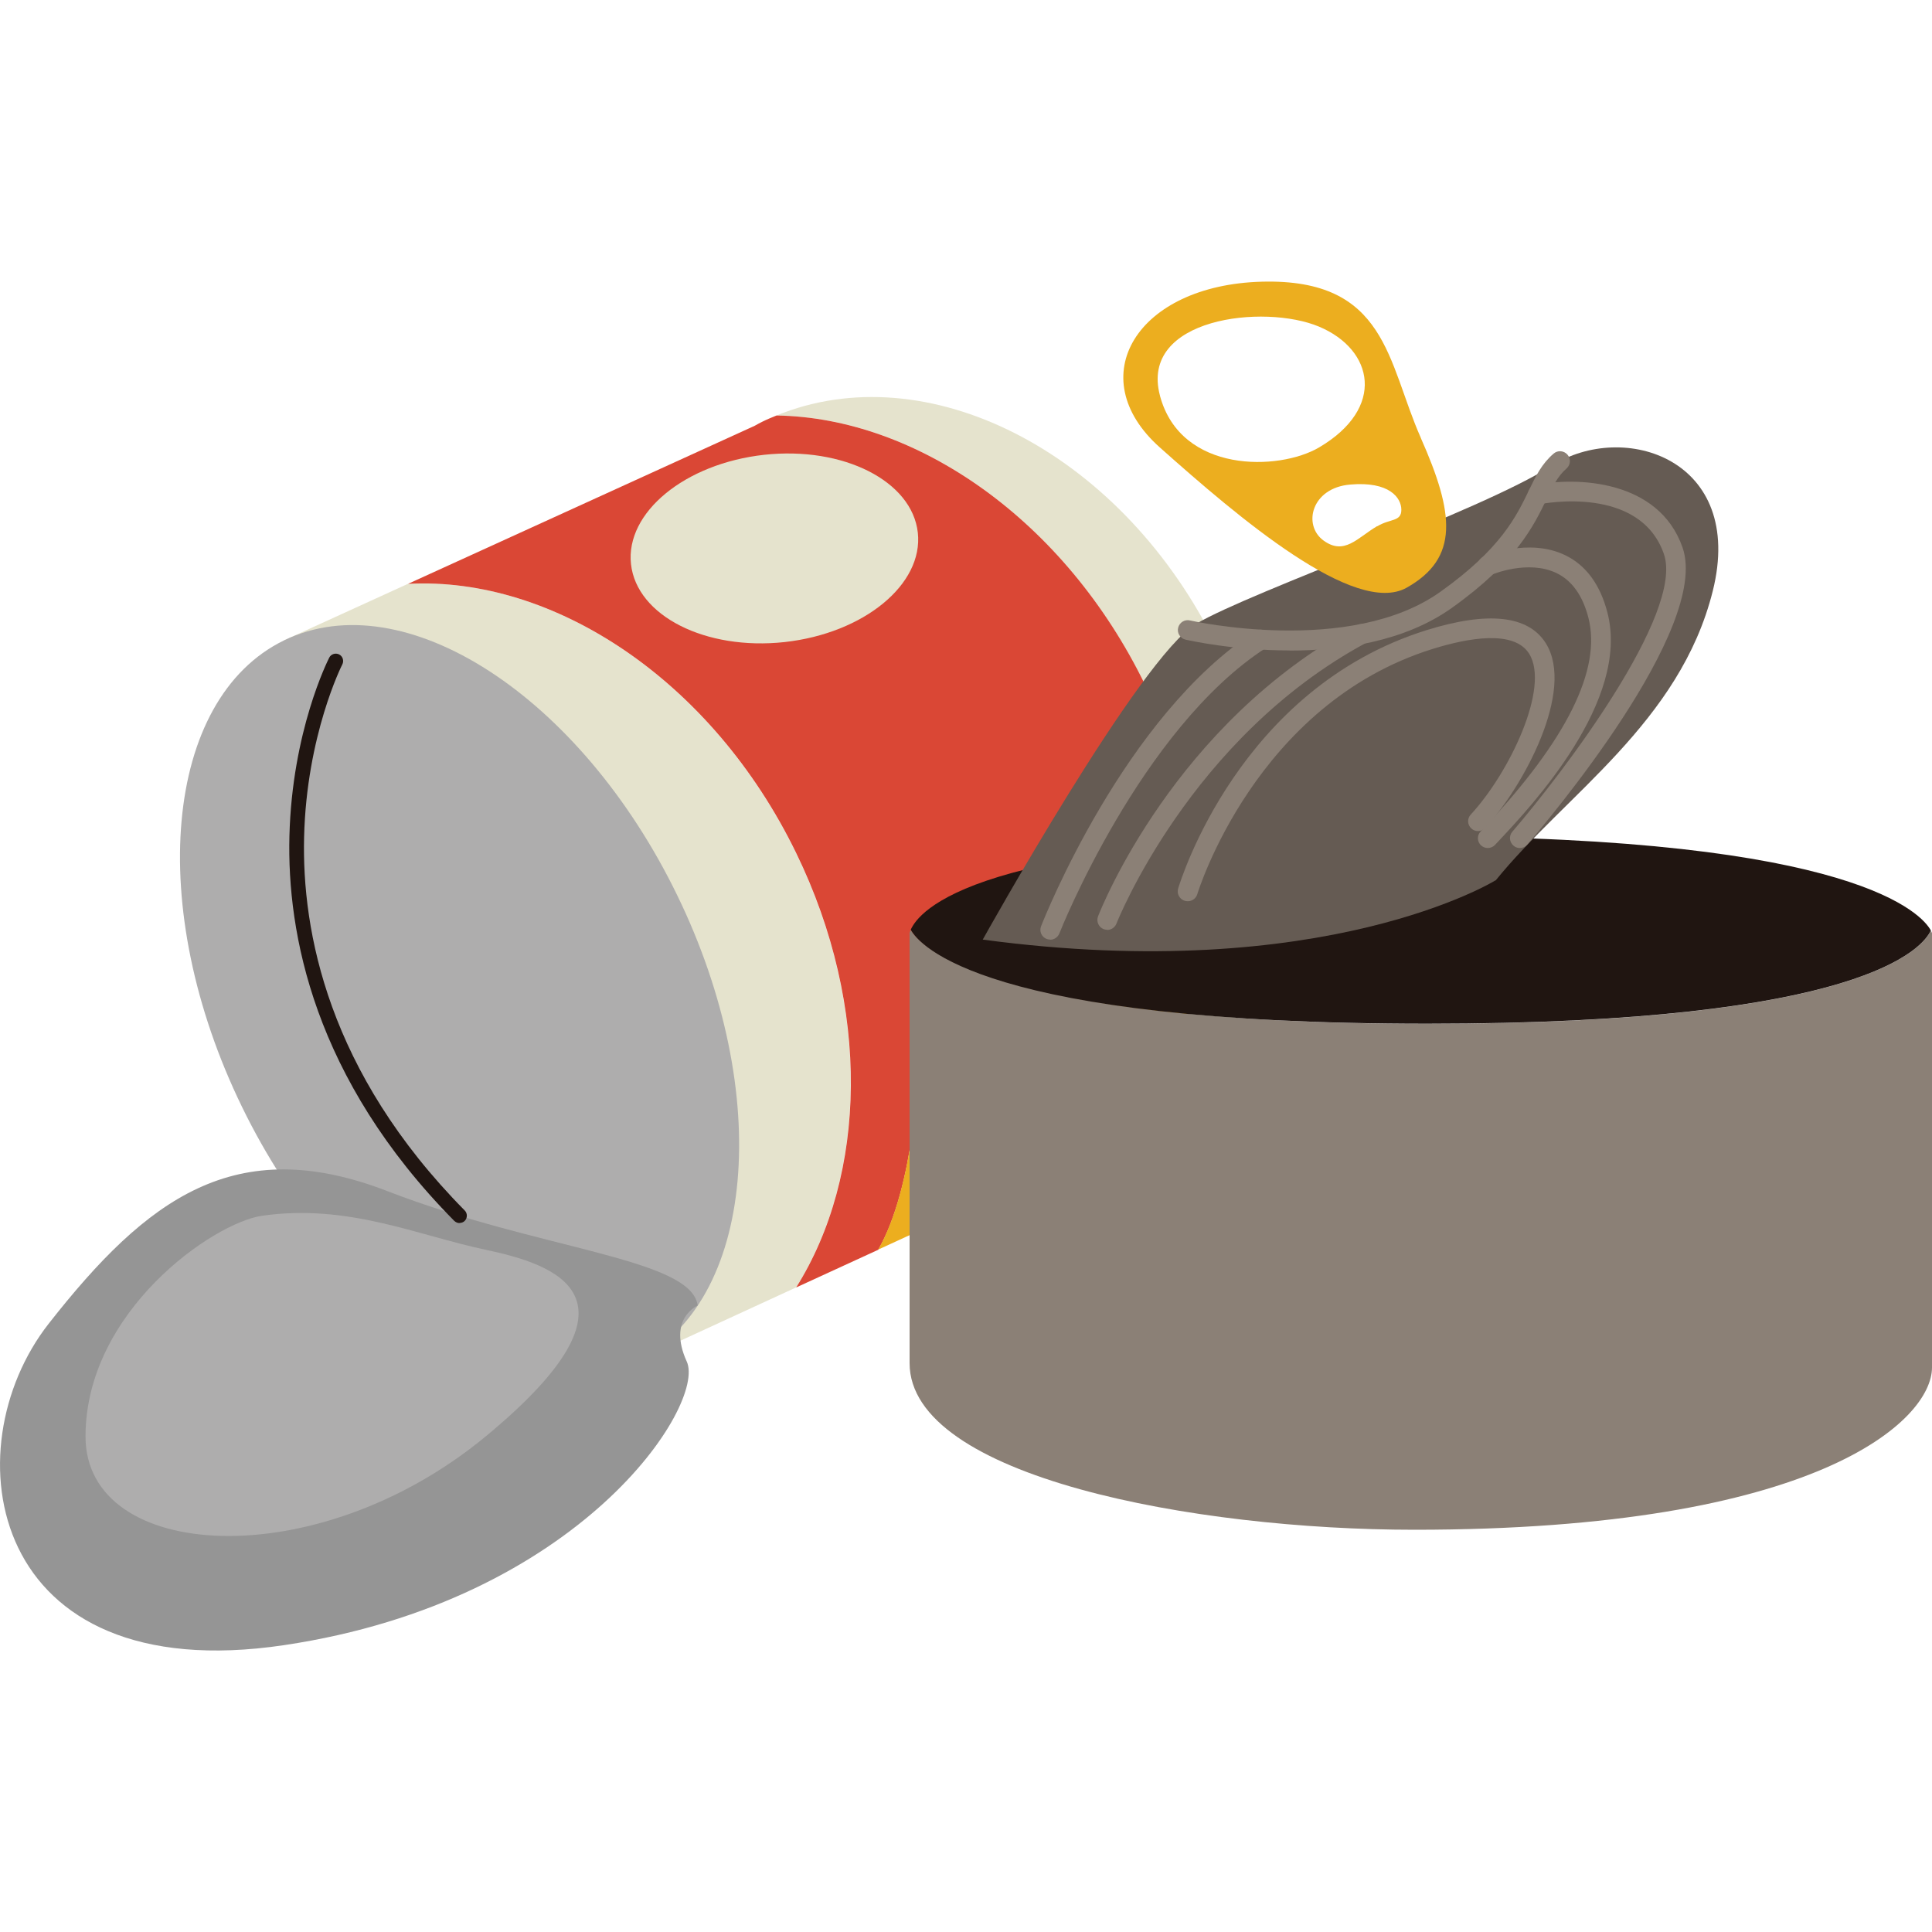 <?xml version="1.0" encoding="UTF-8"?><svg id="Layer_2" xmlns="http://www.w3.org/2000/svg" viewBox="0 0 150 150"><defs><style>.cls-1{fill:none;}.cls-2{fill:#8b8076;}.cls-3{fill:#201511;}.cls-4{fill:#e5e3cd;}.cls-5{fill:#655b53;}.cls-6{fill:#959595;}.cls-7{fill:#ecae1f;}.cls-8{fill:#aeadad;}.cls-9{fill:#da4735;}</style></defs><g id="Layer_2-2"><rect class="cls-1" y="0" width="150" height="150"/><path class="cls-4" d="M94.49,50.19c-7.19-14.77-21.93-22.54-33.67-18.14h0s-.11.04-.11.04c-.14.05-.28.11-.43.17,10.87.15,22.38,8.09,28.62,20.92,6,12.33,5.45,25.71-.45,34.41,10.34-6.71,13.12-22.85,6.03-37.4Z"/><path class="cls-4" d="M49.31,105.71l12.49-5.75c5.48-8.71,5.85-21.73,0-33.74-6.53-13.42-18.84-21.49-30.13-20.89l-9.62,4.39,27.26,55.99Z"/><path class="cls-9" d="M93.07,73.41c.44-6.43-.88-13.49-4.16-20.23-6.24-12.82-17.76-20.76-28.62-20.92-.37.15-.74.3-1.1.48-.21.1-.4.21-.6.32l-26.91,12.27c11.29-.6,23.6,7.47,30.13,20.89,5.85,12.01,5.48,25.03,0,33.74l6.38-2.93c2.85-4.97,3.11-14.08,3.11-14.08l21.78-9.54Z"/><path class="cls-7" d="M84.26,89.63c.74-.25,1.47-.55,2.18-.9.7-.34,1.37-.73,2.02-1.15,2.67-3.94,4.24-8.85,4.61-14.18l-21.78,9.54s-.26,9.11-3.11,14.08l16.08-7.4h0Z"/><path class="cls-8" d="M52.57,69.49c7.53,15.46,6.07,31.68-3.26,36.22-9.33,4.54-23-4.31-30.52-19.77-7.53-15.46-6.07-31.68,3.26-36.22,9.33-4.54,23,4.31,30.52,19.77Z"/><path class="cls-6" d="M54.17,101.36s-2.37,1.01-.85,4.35c1.52,3.34-8.24,18.59-31.27,22.02-23.03,3.43-25.89-15.24-18.27-24.96,7.62-9.72,14.48-14.86,26.3-10.29,11.81,4.57,23.61,5.19,24.09,8.89Z"/><path class="cls-3" d="M35.68,94.96c-.15,0-.29-.06-.41-.17-10.93-11.06-12.99-22.36-12.8-29.88.21-8.16,2.98-13.62,3.09-13.85.14-.28.49-.39.77-.25.28.14.39.49.25.77-.03.05-2.78,5.5-2.97,13.41-.18,7.29,1.84,18.23,12.47,28.99.22.22.22.59,0,.81-.11.11-.26.16-.4.16Z"/><path class="cls-8" d="M20.36,94.39c-3.81.54-13.72,7.42-13.72,17.14s17.91,10.86,31.06,0c13.15-10.86,5.34-13.37,0-14.5-5.34-1.13-10.67-3.59-17.34-2.64Z"/><path class="cls-4" d="M71.26,41.36c-.44-4.01-5.78-6.72-11.93-6.05-6.15.68-10.78,4.48-10.34,8.49.44,4.01,5.78,6.72,11.93,6.05,6.15-.68,10.78-4.48,10.34-8.49Z"/><path class="cls-2" d="M149.91,72.25c-.6,1.31-5.18,7.24-39.1,7.24s-39.46-6.12-40.1-7.3c-.07.16-.09.26-.09.26v33.38c0,8.85,22.16,12.94,39.19,12.94,31.33,0,40.19-8.51,40.19-12.6v-33.72s-.02-.07-.09-.2Z"/><path class="cls-3" d="M110.81,79.48c33.92,0,38.5-5.92,39.1-7.24-.64-1.18-5.63-7.3-40.1-7.3s-38.5,5.92-39.1,7.24c.64,1.18,5.63,7.3,40.1,7.3Z"/><path class="cls-5" d="M116.11,68.35s-13.21,8.17-39.81,4.6c0,0,12.22-21.97,16.57-24.52,4.34-2.55,21.97-8.68,27.59-12.26,5.62-3.58,15.07-.51,12.52,9.71-2.55,10.22-11.49,15.84-16.86,22.48Z"/><path class="cls-7" d="M110.31,33.99c-2.61-5.89-2.63-12.38-12.34-12.12-9.71.26-14.05,7.41-7.92,12.87,6.13,5.46,15.14,13.14,19.16,10.89,4.09-2.3,3.71-5.75,1.1-11.63ZM90.06,30.72c-1.62-6.05,8.09-7.15,12.35-5.36,4.26,1.79,5.19,6.33,0,9.38-3.11,1.83-10.73,2.03-12.35-4.01ZM106.92,40.85c-1.54.91-2.55,2.3-4.17,1.11-1.62-1.19-.94-4.09,2.09-4.34,3.02-.26,3.96,1.02,3.96,1.96s-.86.67-1.87,1.28Z"/><path class="cls-2" d="M100.12,50.5c-4.34,0-7.8-.78-8.08-.84-.41-.1-.67-.51-.57-.92.1-.41.51-.67.92-.57.12.03,12.42,2.79,19.45-2.23,4.69-3.34,5.89-5.85,6.86-7.86.53-1.11,1-2.07,1.92-2.86.32-.28.8-.24,1.08.08.28.32.24.8-.08,1.08-.68.59-1.06,1.37-1.54,2.37-.99,2.05-2.34,4.87-7.35,8.44-3.68,2.63-8.53,3.32-12.61,3.32Z"/><path class="cls-2" d="M81.54,72.95c-.09,0-.19-.02-.28-.05-.39-.15-.59-.6-.43-.99.26-.66,6.48-16.34,16.63-22.9.35-.23.83-.13,1.06.23.23.36.13.83-.23,1.06-9.73,6.29-15.98,22.01-16.04,22.17-.12.3-.41.49-.71.49Z"/><path class="cls-2" d="M118,65.84c-.18,0-.36-.06-.5-.19-.32-.28-.36-.76-.08-1.08,3.82-4.43,13.38-16.95,11.76-21.57-1.87-5.34-9.32-3.92-9.64-3.85-.42.08-.82-.19-.9-.6-.08-.41.18-.82.6-.9,3.13-.63,9.54-.43,11.39,4.85,2.2,6.28-10.59,21.37-12.05,23.07-.15.18-.37.27-.58.27Z"/><path class="cls-2" d="M85.97,72.19c-.09,0-.19-.02-.28-.05-.39-.15-.59-.6-.44-.99.24-.61,5.92-14.98,20.12-22.61.37-.2.84-.06,1.04.31.2.37.06.84-.31,1.04-13.69,7.36-19.36,21.67-19.42,21.82-.12.3-.41.49-.71.49Z"/><path class="cls-2" d="M115.51,65.84c-.19,0-.37-.07-.52-.2-.31-.29-.33-.77-.04-1.08l.32-.34c6.38-6.79,9.09-12.26,8.05-16.27-.44-1.71-1.27-2.87-2.46-3.45-2.22-1.08-5.02.11-5.05.12-.39.17-.84,0-1.01-.4-.17-.39,0-.84.4-1.01.14-.06,3.49-1.48,6.33-.1,1.61.78,2.71,2.28,3.27,4.45,1.78,6.86-5.9,15.02-8.42,17.71l-.31.33c-.15.16-.36.24-.56.24Z"/><path class="cls-2" d="M92.21,69.97c-.07,0-.15-.01-.22-.03-.41-.12-.64-.55-.52-.95.19-.63,4.77-15.54,19.3-20.07,4.77-1.48,7.88-1.14,9.24,1.01,2.32,3.68-1.76,11.18-4.7,14.35-.29.31-.77.33-1.08.04-.31-.29-.33-.77-.04-1.08,2.97-3.2,6.18-9.86,4.53-12.49-1.17-1.86-4.72-1.23-7.48-.37-13.76,4.28-18.24,18.9-18.28,19.04-.1.33-.4.55-.73.55Z"/></g></svg>